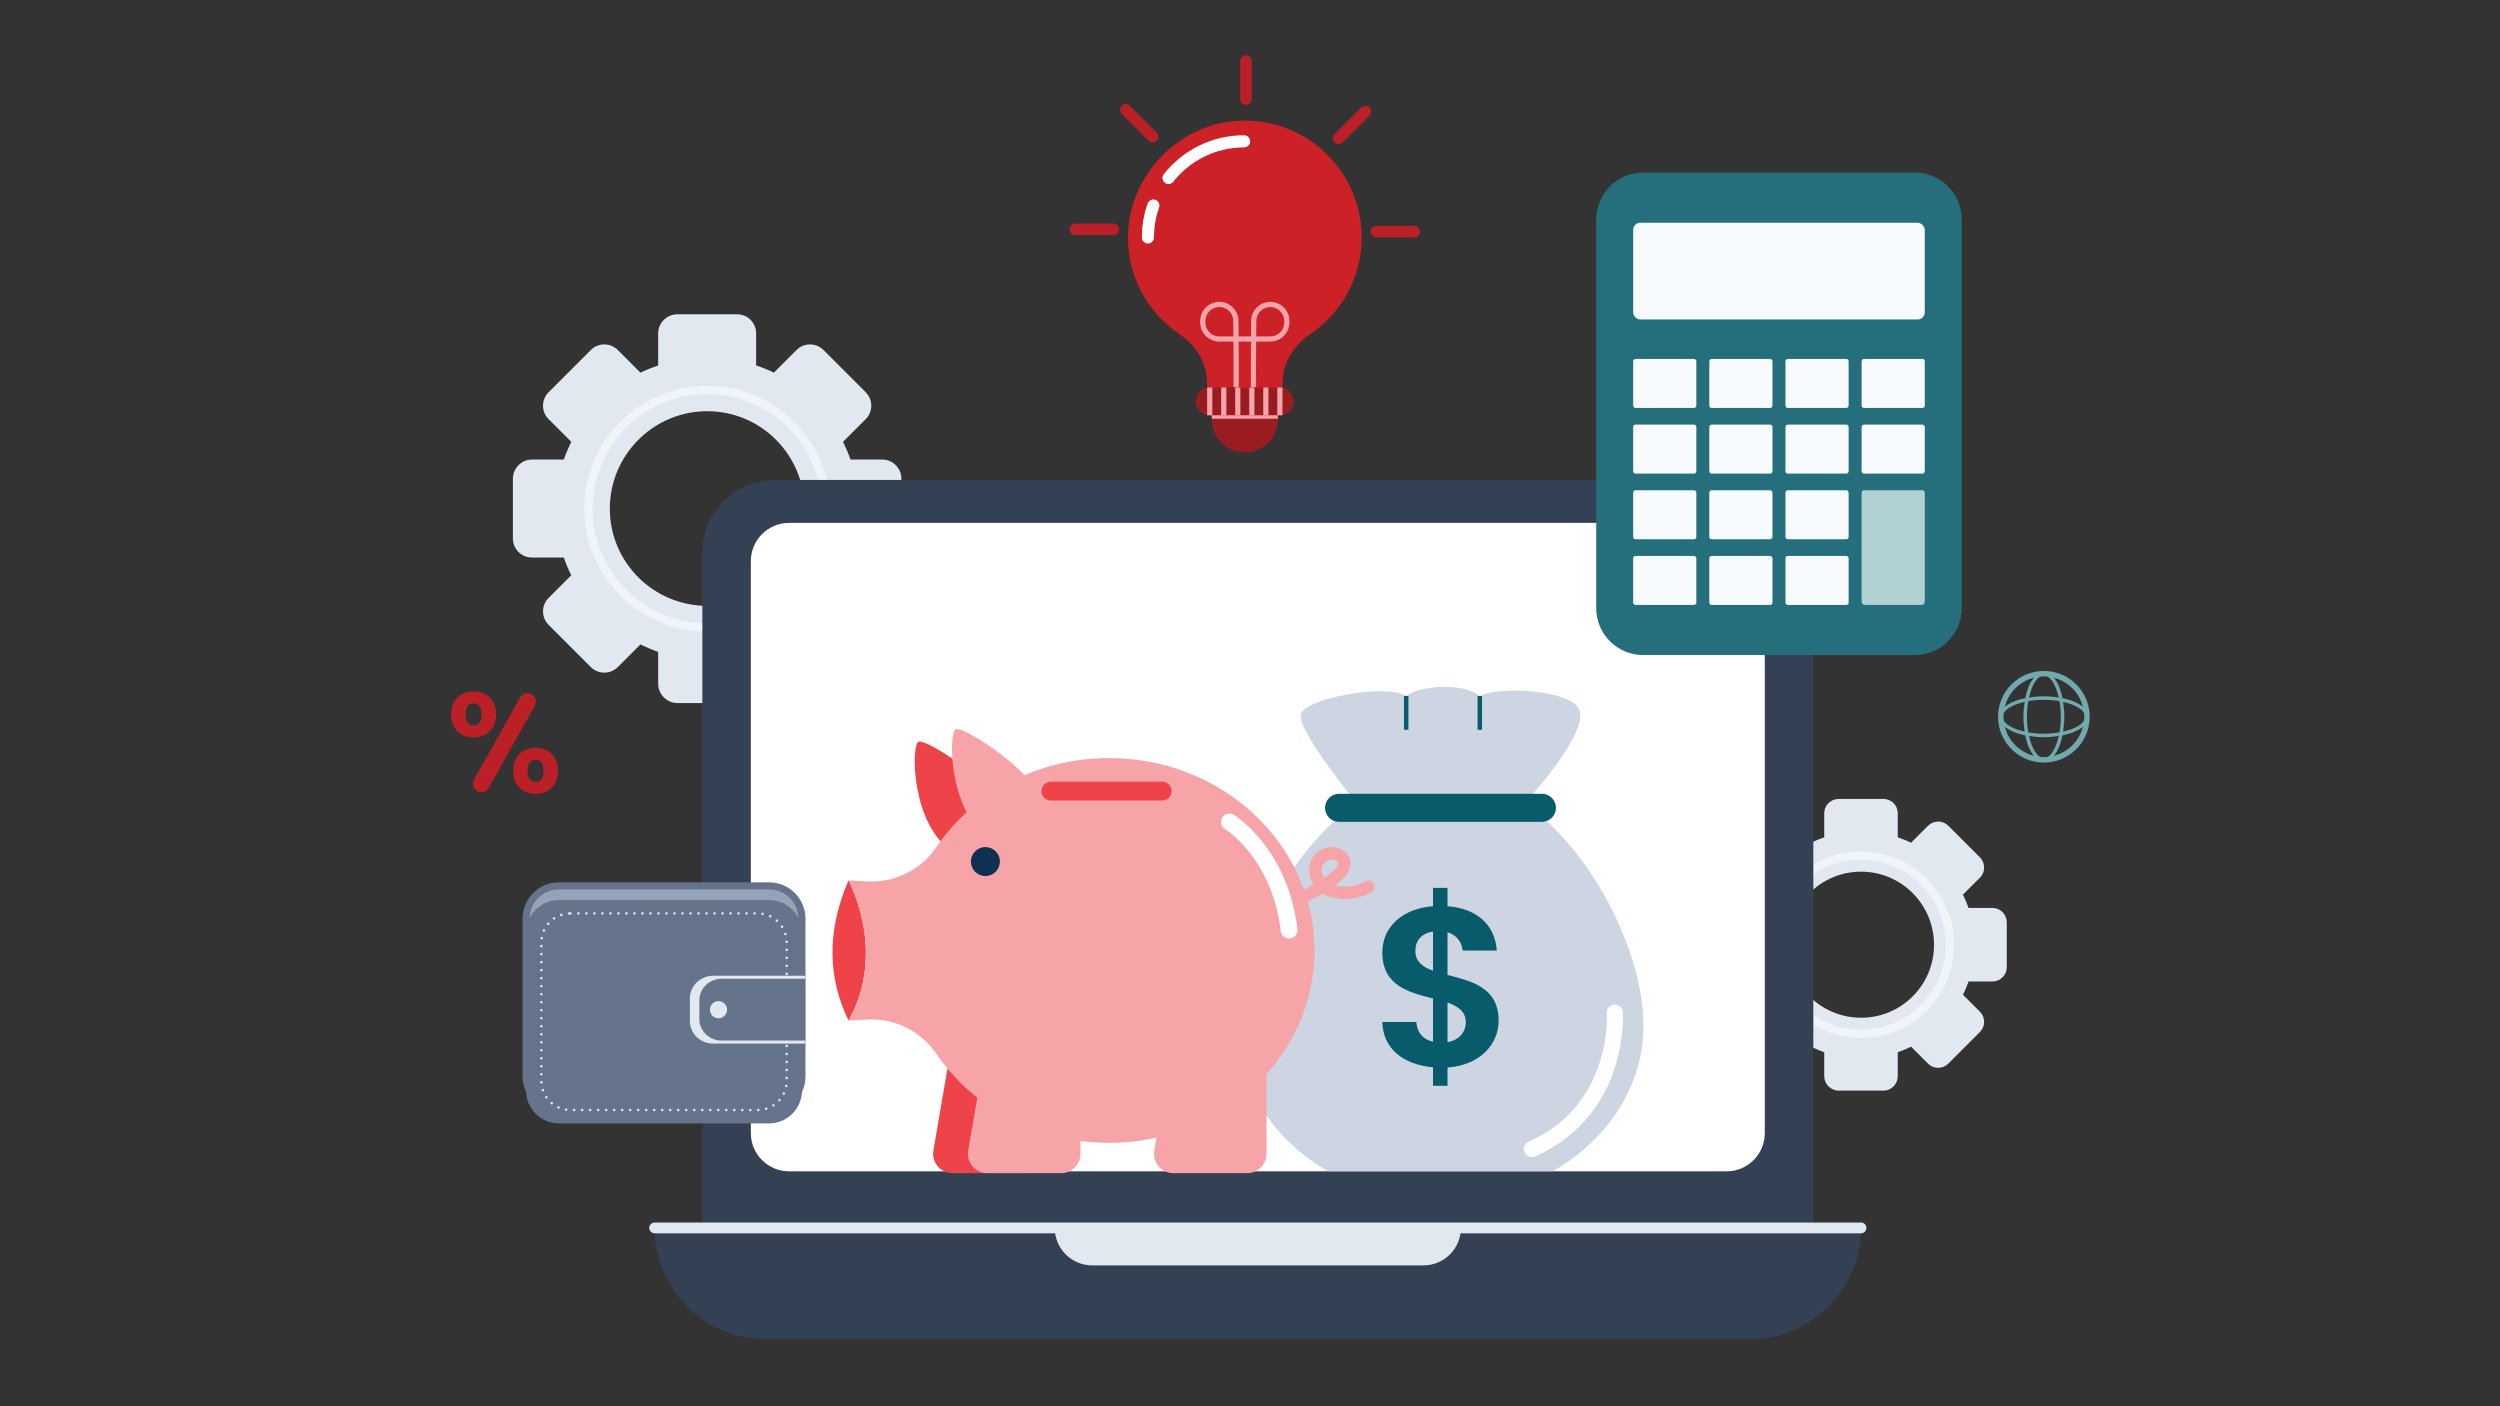 <?xml version="1.0" encoding="UTF-8"?>
<svg id="Layer_2" data-name="Layer 2" xmlns="http://www.w3.org/2000/svg" viewBox="0 0 1920 1080">
  <rect x="0" y="0" width="1920" height="1080" fill="#333333" stroke="none"/>
  <defs>
    <style>
      .cls-1 {
        fill: #103052;
      }

      .cls-1, .cls-2, .cls-3, .cls-4, .cls-5, .cls-6, .cls-7, .cls-8, .cls-9, .cls-10, .cls-11, .cls-12, .cls-13, .cls-14, .cls-15, .cls-16 {
        stroke-width: 0px;
      }

      .cls-17 {
        fill: #94a3b7;
        stroke: #65748b;
        stroke-width: 5.43px;
      }

      .cls-17, .cls-18, .cls-19, .cls-20 {
        stroke-miterlimit: 10;
      }

      .cls-18 {
        stroke: #085b6a;
        stroke-width: 3.42px;
      }

      .cls-18, .cls-21, .cls-22, .cls-23, .cls-24, .cls-25, .cls-19, .cls-20 {
        fill: none;
      }

      .cls-21 {
        stroke-width: 12.29px;
      }

      .cls-21, .cls-22, .cls-23, .cls-24, .cls-25 {
        stroke-linecap: round;
        stroke-linejoin: round;
      }

      .cls-21, .cls-23, .cls-25 {
        stroke: #fff;
      }

      .cls-22 {
        stroke-width: 8.32px;
      }

      .cls-22, .cls-24 {
        stroke: #e2e8ef;
      }

      .cls-2 {
        fill: #cd2128;
      }

      .cls-3 {
        fill: #9a1c20;
      }

      .cls-23 {
        stroke-width: 9.32px;
      }

      .cls-4 {
        fill: #246f7b;
      }

      .cls-24 {
        stroke-dasharray: 0 6.15;
        stroke-width: 1.98px;
      }

      .cls-5 {
        fill: #b1d0d2;
      }

      .cls-6 {
        fill: #f8fbfd;
      }

      .cls-7 {
        fill: #e2e8ef;
      }

      .cls-8 {
        fill: #085b6a;
      }

      .cls-9 {
        fill: #ef434a;
      }

      .cls-25 {
        stroke-width: 12.86px;
      }

      .cls-19 {
        stroke: #f1f5f9;
        stroke-width: 6.39px;
      }

      .cls-10 {
        fill: #72a9ac;
      }

      .cls-11 {
        fill: #f7a4a8;
      }

      .cls-20 {
        stroke: #f7a4a8;
        stroke-width: 3.98px;
      }

      .cls-12 {
        fill: #65748b;
      }

      .cls-13 {
        fill: #ba2026;
      }

      .cls-14 {
        fill: #fff;
      }

      .cls-15 {
        fill: #ccd5e1;
      }

      .cls-16 {
        fill: #344155;
      }
    </style>
  </defs>
  <g>
    <path class="cls-7" d="M677.67,352.94h-24.49c-1.58-4.54-3.55-9.09-5.72-13.63l17.38-17.38c5.73-5.53,5.73-15.01,0-20.73l-32.39-32.39c-5.73-5.73-15.01-5.73-20.73,0l-17.38,17.38c-4.34-2.17-8.89-3.95-13.63-5.53v-24.68c0-8.1-6.52-14.61-14.61-14.61h-45.81c-8.1,0-14.81,6.51-14.81,14.61v24.68c-4.54,1.58-9.08,3.36-13.63,5.53l-17.38-17.38c-5.73-5.73-15.01-5.73-20.73,0l-32.39,32.39c-5.73,5.72-5.73,15.2,0,20.73l17.38,17.38c-2.17,4.54-4.15,9.08-5.73,13.63h-24.49c-8.1,0-14.61,6.71-14.61,14.81v45.81c0,8.09,6.52,14.61,14.61,14.61h24.49c1.58,4.74,3.55,9.28,5.73,13.63l-17.38,17.38c-5.73,5.73-5.73,15.01,0,20.74l32.39,32.39c5.72,5.72,15.01,5.72,20.73,0l17.38-17.38c4.54,2.17,9.08,4.15,13.63,5.73v24.49c0,8.1,6.71,14.81,14.81,14.81h45.81c8.1,0,14.61-6.71,14.61-14.81v-24.49c4.74-1.58,9.28-3.56,13.63-5.73l17.38,17.38c5.73,5.72,15.01,5.72,20.73,0l32.39-32.39c5.73-5.73,5.73-15.01,0-20.74l-17.38-17.38c2.17-4.34,4.14-8.89,5.72-13.63h24.49c8.1,0,14.61-6.52,14.61-14.61v-45.81c0-8.1-6.51-14.81-14.61-14.81ZM543.19,465.3c-41.27,0-74.84-33.37-74.84-74.65s33.57-74.84,74.84-74.84,74.64,33.57,74.64,74.84-33.37,74.65-74.64,74.65Z"/>
    <circle class="cls-19" cx="543.09" cy="390.66" r="91.16" transform="translate(76.02 869.62) rotate(-81.45)"/>
  </g>
  <g>
    <path class="cls-7" d="M1530.23,697.3h-18.38c-1.19-3.41-2.67-6.82-4.3-10.22l13.04-13.04c4.3-4.15,4.3-11.26,0-15.56l-24.3-24.3c-4.3-4.3-11.26-4.3-15.56,0l-13.04,13.04c-3.26-1.63-6.67-2.96-10.22-4.15v-18.52c0-6.08-4.89-10.96-10.97-10.96h-34.38c-6.08,0-11.11,4.89-11.11,10.96v18.52c-3.41,1.19-6.82,2.52-10.23,4.15l-13.04-13.04c-4.3-4.3-11.26-4.3-15.56,0l-24.3,24.3c-4.3,4.3-4.3,11.41,0,15.56l13.04,13.04c-1.63,3.41-3.11,6.82-4.3,10.22h-18.38c-6.08,0-10.97,5.04-10.97,11.11v34.38c0,6.07,4.89,10.96,10.97,10.96h18.38c1.18,3.56,2.67,6.96,4.3,10.22l-13.04,13.04c-4.3,4.3-4.3,11.26,0,15.56l24.3,24.3c4.3,4.3,11.26,4.3,15.56,0l13.04-13.04c3.41,1.63,6.82,3.11,10.23,4.3v18.37c0,6.08,5.04,11.11,11.11,11.11h34.38c6.08,0,10.97-5.04,10.97-11.11v-18.37c3.56-1.19,6.96-2.67,10.22-4.3l13.04,13.04c4.3,4.3,11.26,4.3,15.56,0l24.3-24.3c4.3-4.3,4.3-11.26,0-15.56l-13.04-13.04c1.63-3.26,3.11-6.67,4.3-10.22h18.38c6.08,0,10.96-4.89,10.96-10.96v-34.38c0-6.08-4.89-11.11-10.96-11.11ZM1429.32,781.62c-30.97,0-56.16-25.05-56.16-56.02s25.19-56.16,56.16-56.16,56.01,25.19,56.01,56.16-25.04,56.02-56.01,56.02Z"/>
    <circle class="cls-19" cx="1429.25" cy="725.6" r="68.4" transform="translate(603.96 2099.7) rotate(-85.93)"/>
  </g>
  <g>
    <g>
      <path class="cls-2" d="M1045.75,182.36c0-50-40.89-90.45-91.06-89.73-48.25.69-88.6,41.83-88.42,90.08.12,31.07,16.05,58.37,40.15,74.37,12.67,8.41,20.66,22.23,20.66,37.43v3.65c0,8.69,7.11,15.81,15.81,15.81h26.25c8.69,0,15.8-7.11,15.8-15.8v-3.59c0-15.45,8.4-29.22,21.21-37.86,23.88-16.11,39.6-43.37,39.6-74.35Z"/>
      <g>
        <path class="cls-23" d="M897.44,136.69c13.51-17.14,34.46-28.14,57.98-28.14"/>
        <path class="cls-23" d="M881.61,182.36c0-8.6,1.47-16.85,4.17-24.53"/>
      </g>
      <path class="cls-11" d="M975.57,231.81c-8.01,0-14.59,6.49-14.67,14.48-.04,3.79-.07,7.89-.11,12.07h-9.55c-.04-5.68-.09-10.16-.11-12.07-.08-7.99-6.67-14.48-14.67-14.48s-14.69,6.58-14.69,14.67v1.19c0,8.09,6.58,14.67,14.69,14.67h10.84c.11,13.18.16,27.04.07,35.19l3.98.05c.1-9.09.03-23.75-.07-35.24h9.48c-.11,13.29-.16,26.99-.07,35.24l3.98-.05c-.11-8.22-.04-21.91.06-35.19h10.84c8.1,0,14.69-6.59,14.69-14.67v-1.19c0-8.09-6.59-14.67-14.69-14.67ZM936.45,258.37c-5.91,0-10.7-4.8-10.7-10.69v-1.19c0-5.89,4.8-10.69,10.7-10.69s10.64,4.73,10.69,10.54c.04,3.73.08,7.81.12,12.03h-10.81ZM986.27,247.68c0,5.89-4.8,10.69-10.7,10.69h-10.8c.03-4.17.07-8.25.11-12.04.05-5.8,4.85-10.53,10.69-10.53s10.7,4.8,10.7,10.69v1.19Z"/>
      <g>
        <path class="cls-3" d="M930.62,315.17h50.77v6.91c0,14.01-11.38,25.39-25.39,25.39h0c-14.01,0-25.39-11.38-25.39-25.39v-6.91h0Z"/>
        <path class="cls-3" d="M982.98,318.93h-53.94c-5.87,0-10.67-4.8-10.67-10.67h0c0-5.87,4.8-10.67,10.67-10.67h53.94c5.87,0,10.67,4.8,10.67,10.67h0c0,5.87-4.8,10.67-10.67,10.67Z"/>
        <g>
          <line class="cls-20" x1="929.07" y1="297.6" x2="929.07" y2="318.93"/>
          <line class="cls-20" x1="939.85" y1="318.93" x2="939.85" y2="297.6"/>
          <line class="cls-20" x1="950.62" y1="297.6" x2="950.62" y2="318.93"/>
          <line class="cls-20" x1="961.4" y1="297.6" x2="961.4" y2="318.93"/>
          <line class="cls-20" x1="972.17" y1="297.6" x2="972.17" y2="318.93"/>
          <line class="cls-20" x1="982.95" y1="297.6" x2="982.95" y2="318.93"/>
        </g>
        <rect class="cls-11" x="930.62" y="318.93" width="50.77" height="2.66"/>
      </g>
    </g>
    <g>
      <path class="cls-13" d="M859.48,176.13h0c0,2.43-1.99,4.43-4.43,4.43h-29.18c-2.44,0-4.43-1.99-4.43-4.43h0c0-2.44,1.99-4.43,4.43-4.43h29.18c2.44,0,4.43,1.99,4.43,4.43Z"/>
      <path class="cls-13" d="M888.38,108.13h0c-1.72,1.72-4.54,1.72-6.26,0l-20.63-20.63c-1.72-1.72-1.72-4.54,0-6.26h0c1.72-1.72,4.54-1.72,6.26,0l20.63,20.63c1.72,1.72,1.72,4.54,0,6.26Z"/>
      <path class="cls-13" d="M956.9,80.48h0c-2.44,0-4.43-1.99-4.43-4.43v-29.18c0-2.43,1.99-4.43,4.43-4.43h0c2.44,0,4.43,1.99,4.43,4.43v29.18c0,2.44-1.99,4.43-4.43,4.43Z"/>
      <path class="cls-13" d="M1024.89,109.38h0c-1.72-1.72-1.72-4.54,0-6.26l20.63-20.63c1.72-1.72,4.54-1.72,6.26,0h0c1.72,1.72,1.72,4.54,0,6.26l-20.63,20.63c-1.72,1.72-4.54,1.72-6.26,0Z"/>
      <path class="cls-13" d="M1052.54,177.9h0c0-2.44,1.99-4.43,4.43-4.43h29.18c2.44,0,4.43,1.99,4.43,4.43h0c0,2.44-1.99,4.43-4.43,4.43h-29.18c-2.43,0-4.43-1.99-4.43-4.43Z"/>
    </g>
  </g>
  <g>
    <path class="cls-16" d="M595.06,368.61h741.91c30.73,0,55.67,24.95,55.67,55.67v555.82h-853.25V424.28c0-30.73,24.95-55.67,55.67-55.67Z"/>
    <path class="cls-14" d="M606.01,401.57h720c16.2,0,29.36,13.15,29.36,29.36v439.29c0,16.2-13.15,29.36-29.36,29.36h-720c-16.2,0-29.36-13.15-29.36-29.36v-439.29c0-16.2,13.15-29.36,29.36-29.36Z"/>
    <path class="cls-16" d="M502.78,943.04h926.47c0,47.2-38.32,85.52-85.52,85.52h-755.43c-47.2,0-85.52-38.32-85.52-85.52h0Z"/>
    <path class="cls-7" d="M810.05,943.04h311.91c0,15.89-12.9,28.79-28.79,28.79h-254.33c-15.89,0-28.79-12.9-28.79-28.79h0Z"/>
    <line class="cls-22" x1="502.78" y1="943.04" x2="1429.24" y2="943.04"/>
  </g>
  <g>
    <path class="cls-17" d="M429.26,680.34h161.42c13.91,0,25.21,11.3,25.21,25.21v121.14c0,13.91-11.3,25.21-25.21,25.21h-161.43c-13.91,0-25.21-11.3-25.21-25.21v-121.14c0-13.91,11.3-25.21,25.21-25.21Z"/>
    <path class="cls-12" d="M615.88,716.46v35.2h-61.76c-9.43,0-17.05,7.47-17.05,16.58v14.38c0,9.11,7.62,16.58,17.05,16.58h61.76v38.35c0,13.91-11.32,25.22-25.22,25.22h-161.4c-13.83,0-25.22-11.32-25.22-25.22v-121.09c0-13.91,11.39-25.22,25.22-25.22h161.4c13.91,0,25.22,11.32,25.22,25.22Z"/>
    <path class="cls-24" d="M438.06,701.49h143.83c12.31,0,22.31,10,22.31,22.31v106.4c0,12.31-9.99,22.31-22.31,22.31h-143.83c-12.31,0-22.31-10-22.31-22.31v-106.4c0-12.31,10-22.31,22.31-22.31Z"/>
    <g>
      <path class="cls-12" d="M618.4,751.66v47.54h-63.73c-9.73,0-17.6-7.47-17.6-16.58v-14.38c0-9.12,7.87-16.58,17.6-16.58h63.73Z"/>
      <path class="cls-7" d="M537.07,768.24v14.38c0,9.11,7.62,16.58,17.05,16.58h64.28v2.2c-.55.08-1.1.08-1.65.08h-68.99c-9.9,0-17.92-7.78-17.92-17.29v-17.52c0-9.51,8.02-17.29,17.92-17.29h68.99c.55,0,1.1,0,1.65.08v2.2h-64.28c-9.43,0-17.05,7.47-17.05,16.58Z"/>
      <path class="cls-7" d="M558.41,775.44c0,3.64-2.95,6.59-6.59,6.59s-6.59-2.95-6.59-6.59,2.95-6.59,6.59-6.59,6.59,2.95,6.59,6.59Z"/>
    </g>
  </g>
  <g>
    <path class="cls-4" d="M1261.94,132.53h208.61c19.9,0,36.06,16.16,36.06,36.06v298.43c0,19.9-16.16,36.06-36.06,36.06h-208.61c-19.9,0-36.06-16.16-36.06-36.06V168.59c0-19.9,16.16-36.06,36.06-36.06Z"/>
    <rect class="cls-6" x="1254.28" y="171.05" width="223.94" height="74.32" rx="5.48" ry="5.48"/>
    <g>
      <g>
        <path class="cls-6" d="M1256.09,275.67h44.88c1,0,1.82.81,1.82,1.82v34c0,1-.81,1.82-1.82,1.82h-44.88c-1,0-1.82-.81-1.82-1.82v-34c0-1,.81-1.82,1.82-1.82Z"/>
        <path class="cls-6" d="M1314.57,275.67h44.88c1,0,1.82.81,1.82,1.82v34c0,1-.81,1.82-1.82,1.82h-44.88c-1,0-1.82-.81-1.82-1.82v-34c0-1,.81-1.82,1.82-1.82Z"/>
        <path class="cls-6" d="M1373.05,275.67h44.88c1,0,1.82.81,1.82,1.82v34c0,1-.81,1.82-1.82,1.82h-44.88c-1,0-1.82-.81-1.82-1.82v-34c0-1,.81-1.82,1.82-1.82Z"/>
        <path class="cls-6" d="M1431.53,275.67h44.88c1,0,1.82.81,1.82,1.82v34c0,1-.81,1.82-1.82,1.82h-44.88c-1,0-1.82-.81-1.82-1.82v-34c0-1,.81-1.82,1.82-1.82Z"/>
      </g>
      <g>
        <path class="cls-6" d="M1256.09,326.09h44.88c1,0,1.82.81,1.82,1.82v34c0,1-.81,1.82-1.82,1.82h-44.88c-1,0-1.82-.81-1.82-1.82v-34c0-1,.81-1.82,1.82-1.82Z"/>
        <path class="cls-6" d="M1314.57,326.09h44.88c1,0,1.82.81,1.82,1.82v34c0,1-.81,1.82-1.82,1.82h-44.88c-1,0-1.82-.81-1.82-1.82v-34c0-1,.81-1.82,1.82-1.82Z"/>
        <path class="cls-6" d="M1373.05,326.09h44.88c1,0,1.82.81,1.82,1.82v34c0,1-.81,1.82-1.82,1.82h-44.88c-1,0-1.82-.81-1.82-1.82v-34c0-1,.81-1.82,1.82-1.82Z"/>
        <rect class="cls-6" x="1429.71" y="326.09" width="48.51" height="37.63" rx="1.82" ry="1.82"/>
      </g>
      <path class="cls-6" d="M1256.09,376.52h44.88c1,0,1.82.81,1.82,1.82v34c0,1-.81,1.82-1.82,1.82h-44.88c-1,0-1.82-.81-1.82-1.82v-34c0-1,.81-1.82,1.82-1.82Z"/>
      <path class="cls-6" d="M1314.57,376.52h44.88c1,0,1.82.81,1.82,1.82v34c0,1-.81,1.82-1.82,1.82h-44.88c-1,0-1.82-.81-1.82-1.82v-34c0-1,.81-1.82,1.82-1.82Z"/>
      <path class="cls-6" d="M1373.05,376.52h44.88c1,0,1.82.81,1.82,1.82v34c0,1-.81,1.82-1.82,1.82h-44.88c-1,0-1.82-.81-1.82-1.82v-34c0-1,.81-1.82,1.82-1.82Z"/>
      <path class="cls-6" d="M1256.09,426.95h44.88c1,0,1.82.81,1.82,1.82v34c0,1-.81,1.82-1.82,1.82h-44.88c-1,0-1.82-.81-1.82-1.82v-34c0-1,.81-1.82,1.82-1.82Z"/>
      <path class="cls-6" d="M1314.57,426.95h44.88c1,0,1.82.81,1.82,1.82v34c0,1-.81,1.82-1.82,1.82h-44.88c-1,0-1.82-.81-1.82-1.82v-34c0-1,.81-1.82,1.82-1.82Z"/>
      <path class="cls-6" d="M1373.05,426.95h44.88c1,0,1.82.81,1.82,1.82v34c0,1-.81,1.82-1.82,1.82h-44.88c-1,0-1.82-.81-1.82-1.82v-34c0-1,.81-1.82,1.82-1.82Z"/>
      <path class="cls-5" d="M1476.41,376.52h-44.88c-1,0-1.82.82-1.82,1.82v83.78c0,1.36,1.11,2.46,2.46,2.46h43.58c1.36,0,2.46-1.11,2.46-2.46v-83.78c0-1-.82-1.82-1.82-1.82Z"/>
    </g>
  </g>
  <path class="cls-13" d="M363.71,531.04c9.88,0,17.27,6.3,17.27,17.6s-7.39,17.71-17.27,17.71-17.28-6.31-17.28-17.71,7.39-17.6,17.28-17.6ZM357.62,548.64c0,5.97,2.28,8.58,5.97,8.58s6.19-2.62,6.19-8.58-2.39-8.47-6.19-8.47-5.97,2.5-5.97,8.47ZM405.07,532.35h.09c4.93,0,8.04,5.31,5.62,9.6l-35.46,63.15c-1.14,2.03-3.29,3.29-5.62,3.29h0c-4.93,0-8.03-5.3-5.63-9.6l35.37-63.15c1.14-2.04,3.29-3.3,5.63-3.3ZM411.4,574.39c9.78,0,17.06,6.19,17.06,17.6s-7.28,17.71-17.06,17.71-17.27-6.19-17.27-17.71,7.39-17.6,17.27-17.6ZM405.1,591.99c0,6.09,2.39,8.58,6.19,8.58s6.09-2.5,6.09-8.58-2.39-8.47-6.09-8.47-6.19,2.5-6.19,8.47Z"/>
  <path class="cls-10" d="M1569.7,515.28c-19.4,0-35.19,15.78-35.19,35.19s15.78,35.18,35.19,35.18,35.19-15.78,35.19-35.18-15.78-35.19-35.19-35.19ZM1572.73,581.23c-1.01.1-1.99.31-3.03.31s-2.02-.21-3.03-.31c-3.59-2.2-6.6-8.14-8.35-15.97,3.57.56,7.35.92,11.38.92s7.81-.36,11.38-.92c-1.74,7.83-4.76,13.77-8.35,15.97ZM1569.7,563.46c-4.22,0-8.27-.36-11.99-1.01-.64-3.72-1.01-7.77-1.01-11.98s.37-8.27,1.01-11.99c3.72-.64,7.77-1.01,11.99-1.01s8.26.37,11.99,1.01c.64,3.72,1.01,7.77,1.01,11.99s-.37,8.26-1.01,11.98c-3.72.64-7.77,1.01-11.99,1.01ZM1538.63,550.47c0-1.04.21-2.02.31-3.03,2.2-3.59,8.14-6.6,15.97-8.35-.55,3.57-.92,7.35-.92,11.38s.36,7.81.92,11.37c-7.83-1.74-13.77-4.76-15.97-8.34-.1-1.01-.31-1.99-.31-3.03ZM1566.66,519.7c1.01-.1,1.99-.31,3.03-.31s2.02.21,3.03.31c3.59,2.2,6.6,8.15,8.35,15.97-3.57-.55-7.35-.92-11.38-.92s-7.81.36-11.38.92c1.74-7.83,4.76-13.77,8.34-15.97ZM1584.49,539.09c7.83,1.74,13.77,4.76,15.97,8.35.1,1.01.31,1.99.31,3.03s-.21,2.02-.31,3.03c-2.2,3.58-8.14,6.6-15.97,8.34.55-3.56.91-7.34.91-11.37s-.36-7.81-.92-11.38ZM1599.67,542.74c-3.55-2.9-8.96-5.21-15.67-6.57-1.36-6.71-3.68-12.12-6.58-15.67,10.89,2.82,19.43,11.35,22.24,22.24ZM1561.96,520.49c-2.9,3.55-5.21,8.96-6.58,15.67-6.7,1.36-12.12,3.68-15.67,6.57,2.82-10.89,11.35-19.43,22.24-22.24ZM1539.72,558.2c3.55,2.9,8.96,5.21,15.67,6.57,1.36,6.71,3.68,12.12,6.58,15.67-10.9-2.82-19.43-11.35-22.24-22.24ZM1577.43,580.44c2.9-3.55,5.21-8.97,6.58-15.67,6.71-1.36,12.12-3.68,15.67-6.57-2.82,10.89-11.35,19.43-22.24,22.24Z"/>
  <g>
    <path class="cls-15" d="M999.08,548.17c2.99-10.96,63.09-23.64,80.87-13.65,10.27-8.16,44.25-10.39,56.53,0,14.97-7.73,68.33-4.75,76.07,9.75,8.79,16.48-35.93,66.1-35.93,66.1h-139.73s-41.11-50.13-37.81-62.21Z"/>
    <path class="cls-15" d="M1192.71,899.47h-172.84c-41.87-24.09-69.45-65.18-69.45-111.82,0-53.05,35.68-129.05,87.47-168.09h136.81c51.79,39.04,87.47,115.04,87.47,168.09,0,46.65-27.59,87.73-69.46,111.82Z"/>
    <path class="cls-8" d="M1028.39,631.18h155.8c5.93,0,10.78-4.85,10.78-10.78h0c0-5.93-4.85-10.78-10.78-10.78h-155.8c-5.93,0-10.78,4.85-10.78,10.78h0c0,5.93,4.85,10.78,10.78,10.78Z"/>
    <line class="cls-18" x1="1079.95" y1="534.52" x2="1079.95" y2="560.45"/>
    <line class="cls-18" x1="1136.48" y1="534.53" x2="1136.48" y2="560.45"/>
    <path class="cls-21" d="M1240.16,777.7s5.24,74.26-63.78,104.84"/>
    <path class="cls-8" d="M1100.56,819.67c-22.41-1.92-38.4-13.91-38.93-34.75h26.08c.69,7.98,4.85,13.36,12.85,15.11v-33.19c-17.91-4.52-38.93-9.56-38.93-35.28,0-20.49,16.34-33.87,38.93-35.6v-14.08h11.12v14.08c21.73,1.73,36.31,13.37,37.88,34.04h-26.25c-.69-6.77-4.87-11.99-11.63-14.07v32.83c18.08,4.69,39.27,9.39,39.27,35.11,0,17.72-13.91,34.22-39.27,35.96v14.07h-11.12v-14.24ZM1100.56,745.48v-30.07c-8,1.22-13.55,6.08-13.55,14.94,0,8.17,5.55,12.34,13.55,15.13ZM1111.68,769.96v30.41c8.86-1.56,14.07-7.64,14.07-15.45s-5.89-12.16-14.07-14.96Z"/>
  </g>
  <g>
    <path class="cls-9" d="M748.88,660.12s27.84-1.01,25.4-27.88c-2.44-26.87-61.48-64.34-68.61-62.71-7.13,1.63-5.8,85.09,43.21,90.59Z"/>
    <path class="cls-9" d="M788.15,900.98h-56.62c-9.24,0-16.25-8.32-14.69-17.43l10.42-60.55c1.23-7.15,7.43-12.37,14.69-12.37h46.2c8.23,0,14.9,6.67,14.9,14.9v60.56c0,8.23-6.67,14.9-14.9,14.9Z"/>
    <path class="cls-9" d="M651.62,783.73c-15.31-31.77-17.42-66.98,0-107.56,0,0,30.05,54.54,0,107.56Z"/>
    <path class="cls-11" d="M1009.5,729.95c0,81.72-70.62,147.74-157.7,147.74-55.69,0-104.68-27.17-132.62-68.32-11.87-17.41-31.96-27.56-53.2-26.41l-14.36.77c30.05-53.01,0-107.56,0-107.56l14.36.76c21.24,1.15,41.34-8.8,53.2-26.41,27.94-41.15,76.93-68.32,132.62-68.32,87.08,0,157.7,66.22,157.7,147.75Z"/>
    <path class="cls-1" d="M767.92,661.67c0,6.15-4.98,11.13-11.13,11.13s-11.13-4.98-11.13-11.13,4.98-11.13,11.13-11.13,11.13,4.98,11.13,11.13Z"/>
    <path class="cls-9" d="M892.59,614.8h-85.51c-3.98,0-7.23-3.25-7.23-7.23h0c0-3.98,3.25-7.23,7.23-7.23h85.51c3.97,0,7.23,3.25,7.23,7.23h0c0,3.97-3.25,7.23-7.23,7.23Z"/>
    <path class="cls-11" d="M814.88,900.98h-56.62c-9.24,0-16.25-8.32-14.68-17.43l10.42-60.55c1.23-7.15,7.43-12.37,14.69-12.37h46.2c8.23,0,14.9,6.67,14.9,14.9v60.55c0,8.23-6.67,14.9-14.9,14.9Z"/>
    <path class="cls-11" d="M957.8,900.98h-56.62c-9.24,0-16.25-8.32-14.69-17.43l10.42-60.55c1.23-7.15,7.43-12.37,14.69-12.37h46.2c8.23,0,14.9,6.67,14.9,14.9v60.55c0,8.23-6.67,14.9-14.9,14.9Z"/>
    <path class="cls-11" d="M998.46,695.05c-1.76,0-3.46-.97-4.3-2.67-1.16-2.37-.19-5.23,2.19-6.41,4.65-2.28,8.78-4.51,12.52-6.71-1.03-1.59-1.87-3.33-2.47-5.12-1.83-5.51-1.2-11.07,1.76-15.64,3.6-5.5,10.5-8.67,16.8-7.81,4.13.54,7.76,2.54,9.96,5.49,1.92,2.56,2.67,5.63,2.17,8.86-1.14,7.05-7.31,11.53-11.81,14.8l-.11.07c7.35,1.94,16.65.82,23.47-2.99,2.23-1.33,5.2-.51,6.5,1.83,1.29,2.3.47,5.22-1.83,6.51-10.04,5.64-23.21,6.8-33.53,2.97-1.38-.5-2.71-1.18-3.96-1.98-4.49,2.75-9.5,5.48-15.25,8.32-.67.34-1.4.49-2.11.49ZM1022.87,660.12c-2.58,0-5.25,1.4-6.69,3.61-1.72,2.65-1.33,5.49-.69,7.4.34,1.03.82,2.02,1.42,2.95.52-.37,1.05-.75,1.55-1.12l1.2-.88c3.34-2.41,7.48-5.42,7.98-8.54.11-.65,0-1.14-.36-1.62-.65-.86-2.04-1.55-3.53-1.74-.3-.04-.58-.06-.88-.06Z"/>
    <path class="cls-11" d="M777.51,650.55s27.84-1.01,25.4-27.89c-2.44-26.87-61.48-64.34-68.61-62.71-7.13,1.63-5.8,85.09,43.22,90.59Z"/>
    <path class="cls-25" d="M944.14,631.27s38.68,23.17,45.91,83.07"/>
  </g>
</svg>